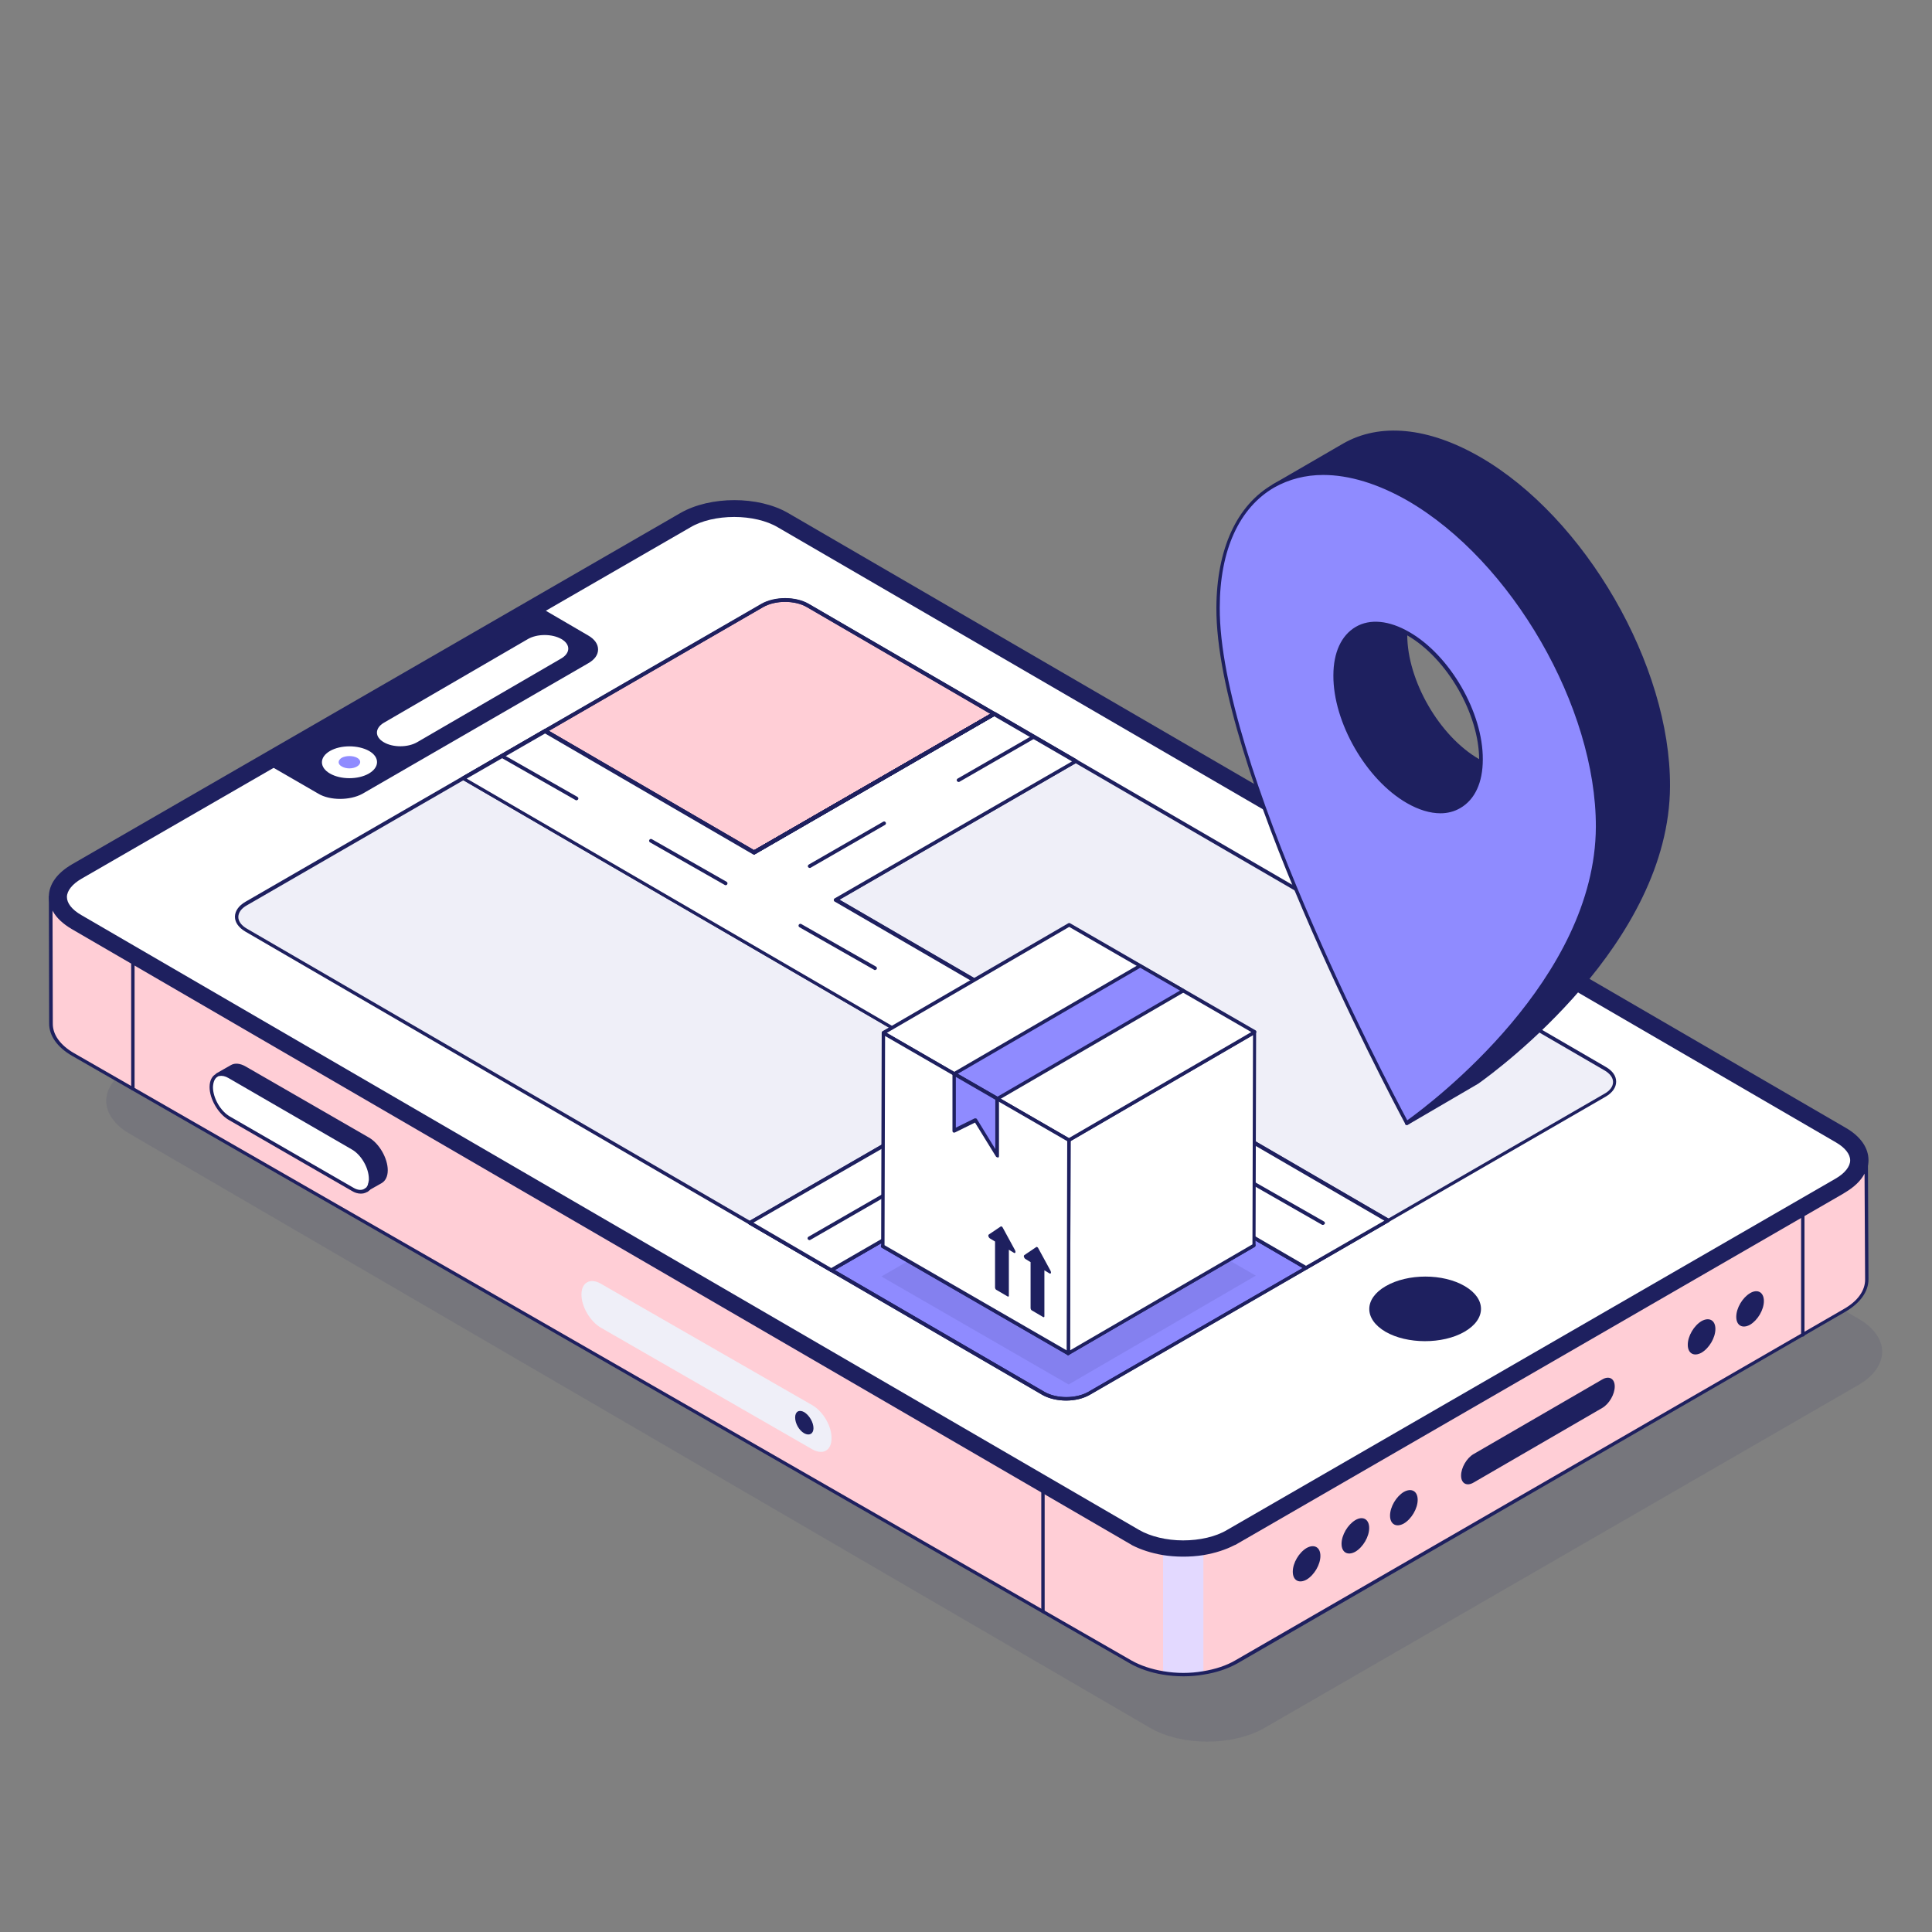 <svg width="141" height="141" viewBox="0 0 141 141" fill="none" xmlns="http://www.w3.org/2000/svg">
<rect x="0" y="0" width="141" height="141" fill="#808080" stroke="none"/>
<g id="werehouse_2 1">
<g id="Group">
<g id="Group_2">
<g id="Group_3">
<g id="Group_4">
<g id="Group_5">
<g id="Group_6" opacity="0.1">
<path id="Vector" d="M9.493 77.914C7.188 79.252 7.168 81.412 9.472 82.75L83.937 126.104C86.242 127.441 89.966 127.441 92.291 126.104L135.624 101.083C137.929 99.746 137.949 97.585 135.645 96.248L61.18 52.894C58.875 51.556 55.151 51.556 52.826 52.894L9.493 77.914Z" fill="#1E205F"/>
</g>
<g id="Group_7">
<g id="Group_8">
<g id="Group_9">
<path id="Vector_2" d="M49.719 37.565C51.859 36.33 55.316 36.33 57.455 37.565L134.657 82.441C136.776 83.676 136.776 85.672 134.637 86.927L90.213 112.544C88.073 113.779 84.616 113.779 82.476 112.544L5.295 67.688C3.176 66.454 3.176 64.458 5.316 63.203L49.719 37.565Z" fill="#1E205F"/>
<path id="Vector_3" d="M86.344 113.594C84.924 113.594 83.505 113.285 82.414 112.647L5.213 67.791C4.143 67.174 3.566 66.33 3.566 65.445C3.566 64.54 4.163 63.717 5.254 63.079L49.657 37.441C51.838 36.186 55.356 36.186 57.517 37.441L134.719 82.318C135.789 82.935 136.365 83.779 136.365 84.664C136.365 85.569 135.768 86.392 134.678 87.03L90.274 112.668C89.204 113.285 87.764 113.594 86.344 113.594ZM49.719 37.565L49.78 37.668L5.377 63.326C4.389 63.902 3.834 64.664 3.834 65.466C3.834 66.269 4.369 67.009 5.357 67.585L82.558 112.462C84.636 113.676 88.052 113.676 90.151 112.462L134.554 86.824C135.542 86.248 136.097 85.487 136.097 84.684C136.097 83.882 135.562 83.141 134.575 82.565L57.373 37.688C55.295 36.474 51.879 36.474 49.78 37.688L49.719 37.565Z" fill="#1E205F"/>
</g>
</g>
<g id="Group_10">
<path id="Vector_4" d="M86.344 112.522C87.579 112.522 88.772 112.234 89.636 111.74L134.04 86.123C134.76 85.712 135.171 85.177 135.171 84.683C135.171 84.189 134.76 83.654 134.06 83.242L56.838 38.366C55.994 37.872 54.801 37.584 53.566 37.584C52.332 37.584 51.138 37.872 50.274 38.366L5.891 64.004C5.171 64.415 4.76 64.95 4.76 65.444C4.76 65.938 5.171 66.473 5.871 66.884L83.073 111.761C83.937 112.234 85.13 112.522 86.344 112.522Z" fill="white"/>
<path id="Vector_5" d="M86.344 112.646C85.089 112.646 83.875 112.358 83.011 111.864L5.81 66.988C5.048 66.556 4.637 65.98 4.637 65.445C4.637 64.889 5.069 64.333 5.83 63.881L50.233 38.243C51.118 37.749 52.332 37.461 53.587 37.461C54.843 37.461 56.056 37.749 56.921 38.243L134.122 83.119C134.884 83.552 135.295 84.128 135.295 84.663C135.295 85.218 134.863 85.774 134.102 86.226L89.698 111.864C88.834 112.358 87.6 112.646 86.344 112.646ZM53.587 37.728C52.373 37.728 51.2 37.996 50.377 38.49L5.954 64.128C5.275 64.519 4.884 65.012 4.884 65.465C4.884 65.918 5.254 66.391 5.933 66.782L83.135 111.658C83.958 112.132 85.13 112.42 86.344 112.42C87.558 112.42 88.731 112.152 89.554 111.658L133.958 86.021C134.637 85.63 135.028 85.136 135.028 84.683C135.028 84.231 134.657 83.757 133.978 83.366L56.777 38.49C55.954 37.996 54.781 37.728 53.587 37.728Z" fill="#1E205F"/>
</g>
<g id="Group_11">
<g id="Group_12">
<path id="Vector_6" d="M19.965 55.877L23.278 57.812C24.142 58.305 25.52 58.305 26.385 57.812L42.866 48.285C43.73 47.791 43.73 46.989 42.866 46.495L39.553 44.56L19.965 55.877Z" fill="#1E205F"/>
<path id="Vector_7" d="M24.821 58.305C24.245 58.305 23.648 58.181 23.216 57.914L19.904 56C19.862 55.98 19.842 55.938 19.842 55.877C19.842 55.835 19.862 55.794 19.904 55.774L39.513 44.457C39.554 44.436 39.595 44.436 39.636 44.457L42.949 46.391C43.401 46.658 43.648 47.008 43.648 47.399C43.648 47.79 43.401 48.14 42.928 48.407L26.447 57.934C25.994 58.181 25.397 58.305 24.821 58.305ZM20.212 55.877L23.319 57.687C24.142 58.16 25.48 58.16 26.303 57.687L42.784 48.16C43.155 47.934 43.36 47.667 43.36 47.379C43.36 47.091 43.155 46.803 42.784 46.597L39.533 44.704L20.212 55.877Z" fill="#1E205F"/>
</g>
</g>
<g id="Group_13">
<g id="Group_14">
<g id="Group_15">
<path id="Vector_8" d="M38.526 46.639C39.205 46.248 40.295 46.248 40.974 46.639C41.653 47.03 41.633 47.668 40.954 48.059L30.439 54.17C29.76 54.561 28.67 54.561 28.011 54.17C27.332 53.779 27.353 53.141 28.011 52.75L38.526 46.639Z" fill="white"/>
</g>
</g>
</g>
<g id="Group_16">
<g id="Group_17">
<path id="Vector_9" d="M24.081 54.808C23.299 55.261 23.299 56.002 24.081 56.454C24.863 56.907 26.138 56.907 26.92 56.454C27.702 56.002 27.723 55.261 26.941 54.808C26.138 54.356 24.863 54.356 24.081 54.808Z" fill="white"/>
</g>
</g>
<g id="Group_18">
<g id="Group_19">
<path id="Vector_10" d="M24.945 55.301C24.637 55.486 24.637 55.774 24.945 55.939C25.254 56.124 25.748 56.124 26.056 55.939C26.365 55.754 26.365 55.466 26.056 55.301C25.748 55.137 25.254 55.137 24.945 55.301Z" fill="#8F8BFF"/>
</g>
</g>
<g id="Group_20">
<path id="Vector_11" d="M3.689 65.467L3.71 74.726C3.71 75.528 4.245 76.331 5.294 76.948L82.496 121.29C83.175 121.681 83.998 121.948 84.862 122.092C85.829 122.257 86.838 122.257 87.805 122.092C88.689 121.948 89.533 121.681 90.233 121.29L134.657 95.652C135.726 95.035 136.282 94.212 136.282 93.409L136.241 84.685C136.241 85.014 136.159 85.343 135.973 85.652C135.726 86.125 135.274 86.557 134.615 86.928L134.471 87.01L134.451 87.031L128.957 90.199L90.212 112.545C90.15 112.586 90.089 112.607 90.027 112.648C89.368 112.998 88.628 113.224 87.825 113.347C87.331 113.43 86.838 113.471 86.344 113.471C85.85 113.471 85.356 113.43 84.883 113.368C84.08 113.245 83.34 113.018 82.681 112.668C82.62 112.627 82.558 112.607 82.496 112.566L5.5 67.812L5.48 67.792L5.294 67.689C4.677 67.339 4.224 66.907 3.978 66.434C3.792 66.125 3.689 65.796 3.689 65.467Z" fill="#FFCED6"/>
</g>
<g id="Group_21">
<path id="Vector_12" d="M84.883 113.367V122.091C85.85 122.256 86.858 122.256 87.825 122.091V113.367C87.331 113.449 86.838 113.491 86.344 113.491C85.85 113.47 85.356 113.449 84.883 113.367Z" fill="#E3D9FF"/>
</g>
<g id="Group_22">
<path id="Vector_13" d="M76.118 117.729C76.056 117.729 75.994 117.667 75.994 117.606V108.84C75.994 108.758 76.056 108.717 76.118 108.717C76.179 108.717 76.241 108.779 76.241 108.84V117.606C76.241 117.667 76.179 117.729 76.118 117.729Z" fill="#1E205F"/>
</g>
<g id="Group_23">
<g id="Group_24">
<g id="Group_25">
<path id="Vector_14" d="M102.455 108.882C101.9 109.212 101.447 109.973 101.447 110.611C101.447 111.249 101.9 111.496 102.455 111.187C103.011 110.858 103.464 110.096 103.464 109.458C103.464 108.821 103.011 108.574 102.455 108.882Z" fill="#1E205F"/>
</g>
</g>
<g id="Group_26">
<g id="Group_27">
<path id="Vector_15" d="M98.916 110.94C98.361 111.269 97.908 112.031 97.908 112.669C97.908 113.306 98.361 113.553 98.916 113.245C99.472 112.916 99.925 112.154 99.925 111.516C99.925 110.878 99.472 110.611 98.916 110.94Z" fill="#1E205F"/>
</g>
</g>
<g id="Group_28">
<g id="Group_29">
<path id="Vector_16" d="M95.357 112.976C94.801 113.305 94.349 114.067 94.349 114.705C94.349 115.342 94.801 115.589 95.357 115.281C95.912 114.951 96.365 114.19 96.365 113.552C96.365 112.914 95.912 112.667 95.357 112.976Z" fill="#1E205F"/>
</g>
</g>
</g>
<g id="Group_30">
<g id="Group_31">
<path id="Vector_17" d="M107.537 106.124C107.043 106.412 106.632 107.112 106.632 107.688C106.632 108.264 107.043 108.491 107.537 108.203L116.94 102.75C117.434 102.462 117.846 101.762 117.846 101.186C117.846 100.61 117.434 100.384 116.94 100.672L107.537 106.124Z" fill="#1E205F"/>
</g>
</g>
<g id="Group_32">
<g id="Group_33">
<g id="Group_34">
<path id="Vector_18" d="M127.723 94.376C127.168 94.705 126.715 95.466 126.715 96.104C126.715 96.742 127.168 96.989 127.723 96.68C128.279 96.351 128.731 95.59 128.731 94.952C128.731 94.314 128.279 94.047 127.723 94.376Z" fill="#1E205F"/>
</g>
</g>
<g id="Group_35">
<g id="Group_36">
<path id="Vector_19" d="M124.184 96.414C123.628 96.743 123.176 97.504 123.176 98.142C123.176 98.78 123.628 99.027 124.184 98.718C124.74 98.389 125.192 97.628 125.192 96.99C125.192 96.352 124.74 96.105 124.184 96.414Z" fill="#1E205F"/>
</g>
</g>
</g>
<g id="Group_37">
<path id="Vector_20" d="M131.571 97.544C131.509 97.544 131.447 97.483 131.447 97.421V88.676C131.447 88.594 131.509 88.553 131.571 88.553C131.632 88.553 131.694 88.615 131.694 88.676V97.421C131.715 97.503 131.653 97.544 131.571 97.544Z" fill="#1E205F"/>
</g>
<g id="Group_38">
<g id="Group_39">
<path id="Vector_21" d="M59.307 102.566C60.068 103.018 60.706 104.088 60.686 104.973C60.686 105.858 60.068 106.208 59.286 105.776L43.834 96.887C43.072 96.434 42.435 95.364 42.435 94.479C42.435 93.595 43.072 93.245 43.834 93.677L59.307 102.566Z" fill="#EFEFF8"/>
</g>
</g>
<g id="Group_40">
<g id="Group_41">
<path id="Vector_22" d="M58.69 103.059C58.319 102.853 58.031 103.018 58.031 103.45C58.031 103.882 58.319 104.396 58.69 104.602C59.06 104.808 59.369 104.643 59.369 104.232C59.369 103.8 59.06 103.285 58.69 103.059Z" fill="#1E205F"/>
</g>
</g>
<g id="Group_42">
<g id="Group_43">
<g id="Group_44">
<g id="Group_45">
<path id="Vector_23" d="M15.87 78.449C15.891 78.449 15.891 78.449 15.911 78.449C15.932 78.429 15.952 78.429 15.973 78.429C16.179 78.367 16.446 78.429 16.734 78.593L25.726 83.779C26.467 84.19 27.043 85.219 27.043 86.063C27.043 86.145 27.043 86.207 27.022 86.268C27.022 86.33 27.002 86.392 26.981 86.454C26.961 86.515 26.961 86.556 26.94 86.598C26.919 86.639 26.899 86.659 26.878 86.7C26.858 86.721 26.837 86.762 26.817 86.783C26.796 86.824 26.755 86.844 26.714 86.886C26.693 86.906 26.673 86.906 26.652 86.927L27.784 86.289C28.01 86.145 28.175 85.857 28.175 85.445C28.175 84.602 27.599 83.573 26.858 83.161L17.866 77.976C17.496 77.77 17.166 77.75 16.919 77.873L15.87 78.449Z" fill="#1E205F"/>
<path id="Vector_24" d="M26.673 87.029C26.632 87.029 26.591 87.009 26.549 86.968C26.508 86.906 26.549 86.824 26.611 86.782C26.611 86.782 26.652 86.762 26.652 86.741C26.673 86.721 26.714 86.7 26.735 86.68C26.755 86.659 26.776 86.638 26.776 86.618C26.796 86.577 26.817 86.556 26.838 86.515C26.838 86.495 26.858 86.453 26.858 86.412C26.879 86.35 26.899 86.309 26.899 86.248C26.92 86.186 26.92 86.124 26.92 86.062C26.92 85.26 26.364 84.293 25.665 83.902L16.673 78.696C16.426 78.552 16.2 78.511 16.015 78.552C16.015 78.552 15.994 78.552 15.973 78.552C15.953 78.573 15.932 78.573 15.912 78.573C15.85 78.614 15.788 78.573 15.747 78.511C15.706 78.449 15.747 78.367 15.809 78.326L16.858 77.729C17.146 77.564 17.537 77.606 17.928 77.832L26.92 83.017C27.681 83.449 28.299 84.54 28.299 85.404C28.299 85.857 28.134 86.186 27.846 86.35L26.755 86.968C26.755 86.968 26.735 86.988 26.714 86.988C26.714 87.029 26.694 87.029 26.673 87.029ZM16.405 78.305C16.529 78.346 16.673 78.388 16.796 78.47L25.788 83.655C26.57 84.108 27.167 85.157 27.167 86.042C27.167 86.124 27.167 86.206 27.146 86.268C27.146 86.35 27.126 86.412 27.105 86.474L27.722 86.124C27.928 86.001 28.031 85.733 28.031 85.404C28.031 84.602 27.475 83.634 26.776 83.243L17.784 78.038C17.475 77.853 17.187 77.832 16.982 77.935L16.405 78.305Z" fill="#1E205F"/>
</g>
</g>
<g id="Group_46">
<g id="Group_47">
<path id="Vector_25" d="M15.418 79.334C15.418 80.157 16.015 81.186 16.735 81.618L25.727 86.803C26.097 87.009 26.426 87.03 26.673 86.886C26.694 86.865 26.714 86.865 26.735 86.845C26.776 86.824 26.817 86.783 26.838 86.742C26.858 86.721 26.879 86.68 26.899 86.659C26.92 86.639 26.941 86.598 26.961 86.557C26.982 86.516 27.002 86.454 27.002 86.413C27.023 86.351 27.044 86.31 27.044 86.227C27.064 86.166 27.064 86.104 27.064 86.022C27.064 85.178 26.467 84.149 25.747 83.738L16.755 78.552C16.467 78.388 16.2 78.347 15.994 78.388C15.973 78.388 15.932 78.388 15.932 78.409C15.912 78.409 15.891 78.409 15.871 78.429C15.871 78.429 15.85 78.429 15.85 78.45C15.583 78.594 15.418 78.902 15.418 79.334Z" fill="white"/>
<path id="Vector_26" d="M26.324 87.112C26.118 87.112 25.892 87.05 25.665 86.906L16.674 81.721C15.912 81.268 15.295 80.198 15.295 79.334C15.295 78.861 15.48 78.511 15.789 78.367H15.809C15.83 78.347 15.851 78.347 15.892 78.347C15.933 78.326 15.974 78.326 16.015 78.326C16.241 78.264 16.529 78.326 16.838 78.511L25.83 83.696C26.612 84.149 27.209 85.198 27.209 86.083C27.209 86.165 27.209 86.248 27.188 86.309C27.188 86.392 27.167 86.454 27.147 86.515C27.147 86.556 27.126 86.618 27.106 86.659C27.064 86.721 27.064 86.742 27.044 86.762C27.023 86.803 27.003 86.844 26.962 86.865C26.941 86.906 26.879 86.947 26.838 86.968C26.838 86.988 26.797 86.988 26.756 87.009C26.612 87.091 26.468 87.112 26.324 87.112ZM15.542 79.334C15.542 80.137 16.097 81.104 16.797 81.495L25.789 86.68C26.097 86.865 26.386 86.886 26.591 86.762C26.591 86.762 26.632 86.721 26.653 86.721C26.674 86.7 26.715 86.68 26.735 86.659C26.756 86.639 26.776 86.618 26.776 86.597C26.797 86.556 26.818 86.536 26.838 86.495C26.838 86.474 26.859 86.433 26.859 86.392C26.879 86.33 26.9 86.289 26.9 86.227C26.92 86.165 26.92 86.104 26.92 86.042C26.92 85.24 26.365 84.272 25.665 83.881L16.674 78.676C16.427 78.532 16.2 78.49 16.015 78.532C16.015 78.532 15.995 78.532 15.974 78.532C15.953 78.552 15.933 78.552 15.912 78.552L15.892 78.573C15.665 78.696 15.562 78.964 15.542 79.334Z" fill="#1E205F"/>
</g>
</g>
</g>
</g>
<g id="Group_48">
<path id="Vector_27" d="M9.698 79.582C9.636 79.582 9.574 79.52 9.574 79.459V70.241C9.574 70.158 9.636 70.117 9.698 70.117C9.759 70.117 9.821 70.179 9.821 70.241V79.459C9.821 79.541 9.78 79.582 9.698 79.582Z" fill="#1E205F"/>
</g>
<g id="Group_49">
<path id="Vector_28" d="M86.385 122.339C85.871 122.339 85.356 122.298 84.863 122.215C83.978 122.071 83.134 121.783 82.455 121.392L5.254 77.051C4.184 76.433 3.587 75.59 3.587 74.705L3.566 65.466C3.566 65.466 3.566 65.466 3.566 65.446C3.566 65.384 3.628 65.322 3.69 65.322C3.752 65.322 3.813 65.384 3.813 65.446V65.466C3.813 65.775 3.896 66.063 4.06 66.351C4.307 66.804 4.739 67.215 5.336 67.544L5.562 67.668L82.538 112.4C82.579 112.421 82.62 112.442 82.661 112.462L82.723 112.503C83.32 112.833 84.06 113.059 84.883 113.203C85.768 113.347 86.797 113.347 87.784 113.203C88.587 113.079 89.328 112.833 89.945 112.503C90.007 112.483 90.069 112.442 90.13 112.421L134.533 86.783C135.13 86.433 135.583 86.001 135.83 85.549C135.994 85.26 136.077 84.952 136.077 84.643C136.077 84.582 136.138 84.52 136.2 84.52C136.262 84.52 136.324 84.582 136.324 84.643L136.365 93.368C136.365 94.252 135.768 95.096 134.678 95.734L90.315 121.392C89.616 121.783 88.772 122.071 87.846 122.215C87.373 122.298 86.879 122.339 86.385 122.339ZM3.834 66.454L3.854 74.726C3.854 75.507 4.389 76.269 5.377 76.845L82.579 121.186C83.237 121.557 84.04 121.824 84.904 121.968C85.871 122.133 86.859 122.133 87.805 121.968C88.69 121.824 89.513 121.557 90.171 121.166L134.575 95.528C135.583 94.952 136.118 94.191 136.118 93.388L136.077 85.651C136.077 85.672 136.056 85.672 136.056 85.693C135.789 86.186 135.315 86.639 134.657 87.03L134.492 87.133L90.295 112.668C90.233 112.709 90.171 112.75 90.089 112.771C89.451 113.1 88.69 113.347 87.846 113.491C86.817 113.656 85.768 113.635 84.863 113.491C84.019 113.347 83.258 113.1 82.62 112.771L82.558 112.73C82.517 112.709 82.476 112.689 82.414 112.647L5.213 67.791C4.595 67.421 4.122 66.989 3.854 66.495C3.854 66.475 3.834 66.454 3.834 66.454Z" fill="#1E205F"/>
</g>
</g>
</g>
<g id="Group_50">
<g id="Group_51">
<path id="Vector_29" d="M39.801 53.346L55.048 62.214L72.558 52.111L58.957 44.21C58.052 43.675 56.55 43.675 55.624 44.21L39.801 53.346Z" fill="#FFCED6"/>
<path id="Vector_30" d="M55.048 62.338C55.028 62.338 55.007 62.338 54.986 62.317L39.739 53.449C39.698 53.428 39.678 53.387 39.678 53.325C39.678 53.284 39.698 53.243 39.739 53.222L55.583 44.087C56.55 43.531 58.093 43.531 59.04 44.087L72.641 51.988C72.682 52.008 72.702 52.05 72.702 52.111C72.702 52.152 72.682 52.194 72.641 52.214L55.13 62.317C55.089 62.338 55.069 62.338 55.048 62.338ZM40.048 53.346L55.048 62.07L72.291 52.111L58.896 44.313C58.011 43.798 56.591 43.798 55.686 44.313L40.048 53.346Z" fill="#1E205F"/>
</g>
<g id="Group_52">
<path id="Vector_31" d="M60.994 65.65L78.216 75.67L84.163 79.127L101.303 89.086L117.146 79.93C118.072 79.395 118.072 78.53 117.167 77.995L78.504 55.547L60.994 65.65Z" fill="#EFEFF8"/>
</g>
<g id="Group_53">
<path id="Vector_32" d="M60.665 92.688L76.138 101.68C77.044 102.215 78.546 102.215 79.472 101.68L95.315 92.523L78.175 82.564L60.665 92.688Z" fill="#8F8BFF"/>
<path id="Vector_33" d="M77.805 102.214C77.188 102.214 76.55 102.07 76.077 101.802L60.604 92.811C60.563 92.79 60.542 92.749 60.542 92.687C60.542 92.646 60.563 92.605 60.604 92.584L78.114 82.461C78.155 82.44 78.196 82.44 78.237 82.461L95.377 92.42C95.418 92.44 95.439 92.481 95.439 92.543C95.439 92.584 95.418 92.625 95.377 92.646L79.534 101.802C79.061 102.07 78.443 102.214 77.805 102.214ZM60.933 92.687L76.221 101.576C77.106 102.09 78.525 102.09 79.431 101.576L95.069 92.543L78.196 82.728L60.933 92.687Z" fill="#1E205F"/>
</g>
<g id="Group_54">
<path id="Vector_34" d="M17.949 67.872L54.718 89.23L72.229 79.106L33.813 56.781L17.97 65.938C17.044 66.473 17.044 67.337 17.949 67.872Z" fill="#EFEFF8"/>
</g>
<g id="Group_55">
<path id="Vector_35" d="M72.228 79.128L54.718 89.231L60.664 92.688L78.175 82.585L95.315 92.543L101.302 89.087L84.162 79.128H84.142L78.216 75.671L60.994 65.65L78.504 55.547L72.557 52.111L55.047 62.214L39.8 53.346H39.78L33.812 56.782L72.228 79.128Z" fill="#8F8BFF"/>
<path id="Vector_36" d="M60.665 92.832C60.644 92.832 60.603 92.832 60.603 92.811L54.657 89.354C54.615 89.334 54.595 89.293 54.595 89.231C54.595 89.19 54.615 89.149 54.657 89.128L71.982 79.128L33.751 56.906C33.71 56.885 33.69 56.844 33.69 56.782C33.69 56.741 33.71 56.7 33.751 56.679L39.718 53.223C39.759 53.202 39.821 53.202 39.862 53.223L55.047 62.05L72.496 51.988C72.537 51.968 72.578 51.968 72.62 51.988L78.566 55.445C78.607 55.465 78.628 55.507 78.628 55.568C78.628 55.609 78.607 55.651 78.566 55.671L61.261 65.671L84.204 79.004H84.224L101.364 88.963C101.406 88.984 101.426 89.025 101.426 89.087C101.426 89.128 101.406 89.169 101.364 89.19L95.377 92.647C95.335 92.667 95.294 92.667 95.253 92.647L78.175 82.729L60.727 92.811C60.706 92.811 60.685 92.832 60.665 92.832ZM54.986 89.231L60.665 92.544L78.113 82.461C78.154 82.441 78.196 82.441 78.237 82.461L95.315 92.379L101.035 89.087L84.101 79.251H84.08L60.912 65.795C60.87 65.774 60.85 65.733 60.85 65.671C60.85 65.63 60.87 65.589 60.912 65.568L78.216 55.568L72.537 52.276L55.089 62.338C55.047 62.358 55.006 62.358 54.965 62.338L39.78 53.511L34.06 56.803L72.29 79.025C72.331 79.046 72.352 79.087 72.352 79.149C72.352 79.19 72.331 79.231 72.29 79.251L54.986 89.231Z" fill="#1E205F"/>
</g>
</g>
<g id="Group_56">
<g id="Group_57">
<path id="Vector_37" d="M77.805 102.215C77.188 102.215 76.55 102.071 76.076 101.804L17.887 67.977C17.414 67.689 17.146 67.318 17.146 66.907C17.146 66.495 17.414 66.104 17.908 65.816L55.562 44.067C56.529 43.511 58.072 43.511 59.019 44.067L117.208 77.874C117.702 78.162 117.949 78.532 117.949 78.944C117.949 79.355 117.681 79.746 117.188 80.034L79.533 101.783C79.06 102.071 78.443 102.215 77.805 102.215ZM57.291 43.923C56.714 43.923 56.138 44.047 55.686 44.314L18.031 66.063C17.62 66.289 17.393 66.598 17.393 66.927C17.393 67.236 17.62 67.544 18.011 67.771L76.221 101.577C77.105 102.092 78.546 102.092 79.43 101.577L117.085 79.828C117.496 79.602 117.723 79.293 117.723 78.964C117.723 78.656 117.496 78.347 117.105 78.121L58.895 44.314C58.463 44.047 57.867 43.923 57.291 43.923Z" fill="#1E205F"/>
</g>
</g>
<g id="Group_58">
<g id="Group_59">
<path id="Vector_38" d="M106.879 97.194C105.274 98.12 102.681 98.099 101.117 97.194C99.533 96.268 99.533 94.786 101.138 93.861C102.743 92.934 105.315 92.934 106.899 93.861C108.484 94.786 108.484 96.268 106.879 97.194Z" fill="#1E205F"/>
</g>
</g>
<g id="Group_60">
<g id="Group_61">
<path id="Vector_39" d="M72.228 79.129L54.718 89.232L60.664 92.689L78.175 82.586L95.315 92.544L101.302 89.088L84.162 79.129H84.142L78.216 75.672L60.994 65.651L78.504 55.549H78.524L72.578 52.092L72.557 52.112L55.047 62.215L39.8 53.347H39.78L33.812 56.783L72.228 79.129Z" fill="white"/>
<path id="Vector_40" d="M60.665 92.832C60.644 92.832 60.603 92.832 60.603 92.811L54.657 89.354C54.615 89.334 54.595 89.293 54.595 89.231C54.595 89.19 54.615 89.149 54.657 89.128L71.982 79.128L33.751 56.906C33.71 56.885 33.69 56.844 33.69 56.782C33.69 56.741 33.71 56.7 33.751 56.679L39.718 53.223C39.759 53.202 39.821 53.202 39.862 53.223L55.047 62.05L72.496 51.988C72.537 51.968 72.599 51.947 72.64 51.968L78.587 55.424C78.628 55.445 78.648 55.486 78.648 55.548C78.648 55.589 78.628 55.63 78.587 55.651L61.261 65.651L84.204 78.984H84.224L101.364 88.943C101.406 88.963 101.426 89.004 101.426 89.066C101.426 89.107 101.406 89.149 101.364 89.169L95.377 92.626C95.335 92.647 95.294 92.647 95.253 92.626L78.175 82.708L60.727 92.791C60.706 92.811 60.685 92.832 60.665 92.832ZM54.986 89.231L60.665 92.544L78.113 82.461C78.154 82.441 78.196 82.441 78.237 82.461L95.315 92.379L101.035 89.087L84.101 79.251H84.08L60.912 65.795C60.87 65.774 60.85 65.733 60.85 65.671C60.85 65.63 60.87 65.589 60.912 65.568L78.237 55.568L72.558 52.276L55.089 62.358C55.047 62.379 55.006 62.379 54.965 62.358L39.78 53.531L34.06 56.824L72.29 79.046C72.331 79.066 72.352 79.107 72.352 79.169C72.352 79.21 72.331 79.251 72.29 79.272L54.986 89.231Z" fill="#1E205F"/>
</g>
<g id="Group_62">
<path id="Vector_41" d="M55.047 62.338C55.006 62.338 54.965 62.317 54.924 62.276C54.883 62.215 54.903 62.132 54.965 62.091L72.475 51.988C72.537 51.947 72.619 51.968 72.66 52.029C72.701 52.091 72.681 52.173 72.619 52.215L55.109 62.317C55.088 62.338 55.068 62.338 55.047 62.338Z" fill="#1E205F"/>
</g>
<g id="Group_63">
<path id="Vector_42" d="M55.047 62.338C55.006 62.338 54.965 62.317 54.924 62.276C54.883 62.215 54.903 62.132 54.965 62.091L72.475 51.988C72.537 51.947 72.619 51.968 72.66 52.029C72.701 52.091 72.681 52.173 72.619 52.215L55.109 62.317C55.088 62.338 55.068 62.338 55.047 62.338Z" fill="#1E205F"/>
</g>
<g id="Group_64">
<path id="Vector_43" d="M55.047 62.338C55.006 62.338 54.965 62.317 54.924 62.276C54.883 62.215 54.903 62.132 54.965 62.091L72.475 51.988C72.537 51.947 72.619 51.968 72.66 52.029C72.701 52.091 72.681 52.173 72.619 52.215L55.109 62.317C55.088 62.338 55.068 62.338 55.047 62.338Z" fill="#1E205F"/>
</g>
<g id="Group_65">
<path id="Vector_44" d="M55.047 62.338C55.006 62.338 54.965 62.317 54.924 62.276C54.883 62.215 54.903 62.132 54.965 62.091L72.475 51.988C72.537 51.947 72.619 51.968 72.66 52.029C72.701 52.091 72.681 52.173 72.619 52.215L55.109 62.317C55.088 62.338 55.068 62.338 55.047 62.338Z" fill="#1E205F"/>
</g>
<g id="Group_66">
<path id="Vector_45" d="M55.047 62.338C55.006 62.338 54.965 62.317 54.924 62.276C54.883 62.215 54.903 62.132 54.965 62.091L72.475 51.988C72.537 51.947 72.619 51.968 72.66 52.029C72.701 52.091 72.681 52.173 72.619 52.215L55.109 62.317C55.088 62.338 55.068 62.338 55.047 62.338Z" fill="#1E205F"/>
</g>
<g id="Group_67">
<path id="Vector_46" d="M55.047 62.338C55.006 62.338 54.965 62.317 54.924 62.276C54.883 62.215 54.903 62.132 54.965 62.091L72.475 51.988C72.537 51.947 72.619 51.968 72.66 52.029C72.701 52.091 72.681 52.173 72.619 52.215L55.109 62.317C55.088 62.338 55.068 62.338 55.047 62.338Z" fill="#1E205F"/>
</g>
<g id="Group_68">
<path id="Vector_47" d="M55.047 62.338C55.006 62.338 54.965 62.317 54.924 62.276C54.883 62.215 54.903 62.132 54.965 62.091L72.475 51.988C72.537 51.947 72.619 51.968 72.66 52.029C72.701 52.091 72.681 52.173 72.619 52.215L55.109 62.317C55.088 62.338 55.068 62.338 55.047 62.338Z" fill="#1E205F"/>
</g>
<g id="Group_69">
<path id="Vector_48" d="M55.047 62.338C55.006 62.338 54.965 62.317 54.924 62.276C54.883 62.215 54.903 62.132 54.965 62.091L72.475 51.988C72.537 51.947 72.619 51.968 72.66 52.029C72.701 52.091 72.681 52.173 72.619 52.215L55.109 62.317C55.088 62.338 55.068 62.338 55.047 62.338Z" fill="#1E205F"/>
</g>
<g id="Group_70">
<path id="Vector_49" d="M55.047 62.338C55.006 62.338 54.965 62.317 54.924 62.276C54.883 62.215 54.903 62.132 54.965 62.091L72.475 51.988C72.537 51.947 72.619 51.968 72.66 52.029C72.701 52.091 72.681 52.173 72.619 52.215L55.109 62.317C55.088 62.338 55.068 62.338 55.047 62.338Z" fill="#1E205F"/>
</g>
</g>
<g id="Group_71">
<path id="Vector_50" d="M59.081 90.508C59.04 90.508 58.999 90.487 58.958 90.446C58.917 90.384 58.937 90.302 58.999 90.261L64.431 87.133C64.493 87.092 64.575 87.112 64.616 87.174C64.657 87.236 64.637 87.318 64.575 87.359L59.143 90.487C59.123 90.487 59.102 90.508 59.081 90.508ZM69.925 84.232C69.884 84.232 69.843 84.211 69.802 84.17C69.76 84.108 69.781 84.026 69.843 83.985L75.275 80.857C75.337 80.816 75.419 80.837 75.46 80.898C75.501 80.96 75.481 81.043 75.419 81.084L69.987 84.211C69.966 84.232 69.946 84.232 69.925 84.232Z" fill="#1E205F"/>
</g>
<g id="Group_72">
<path id="Vector_51" d="M96.529 89.396C96.509 89.396 96.488 89.396 96.468 89.376L91.035 86.269C90.974 86.228 90.953 86.145 90.994 86.083C91.035 86.022 91.118 86.001 91.18 86.042L96.632 89.149C96.694 89.19 96.715 89.273 96.673 89.334C96.632 89.376 96.591 89.396 96.529 89.396ZM85.644 83.203C85.624 83.203 85.603 83.203 85.583 83.182L80.13 80.075C80.068 80.034 80.048 79.952 80.089 79.89C80.13 79.828 80.212 79.808 80.274 79.849L85.727 82.956C85.789 82.997 85.809 83.079 85.768 83.141C85.727 83.182 85.686 83.203 85.644 83.203ZM74.739 76.989C74.719 76.989 74.698 76.989 74.677 76.968L69.225 73.861C69.163 73.82 69.142 73.738 69.184 73.676C69.225 73.614 69.307 73.594 69.369 73.635L74.822 76.742C74.883 76.783 74.904 76.865 74.863 76.927C74.842 76.968 74.801 76.989 74.739 76.989ZM63.854 70.795C63.834 70.795 63.813 70.795 63.793 70.775L58.34 67.668C58.278 67.627 58.258 67.544 58.299 67.483C58.34 67.421 58.422 67.4 58.484 67.441L63.937 70.548C63.998 70.59 64.019 70.672 63.978 70.734C63.937 70.775 63.895 70.795 63.854 70.795ZM52.949 64.602C52.928 64.602 52.908 64.602 52.887 64.581L47.435 61.474C47.373 61.433 47.352 61.351 47.394 61.289C47.435 61.227 47.517 61.207 47.579 61.248L53.031 64.355C53.093 64.396 53.114 64.478 53.072 64.54C53.052 64.581 53.011 64.602 52.949 64.602ZM42.064 58.408C42.044 58.408 42.023 58.408 42.002 58.388L36.55 55.281C36.488 55.24 36.468 55.157 36.509 55.096C36.55 55.034 36.632 55.014 36.694 55.055L42.147 58.162C42.208 58.203 42.229 58.285 42.188 58.347C42.147 58.388 42.105 58.408 42.064 58.408Z" fill="#1E205F"/>
</g>
</g>
<g id="Group_73">
<path id="Vector_52" d="M59.102 63.347C59.061 63.347 59.02 63.327 58.978 63.286C58.937 63.224 58.958 63.142 59.02 63.1L64.452 59.973C64.513 59.932 64.596 59.952 64.637 60.014C64.678 60.076 64.657 60.158 64.596 60.199L59.164 63.327C59.164 63.327 59.143 63.347 59.102 63.347ZM69.966 57.072C69.925 57.072 69.884 57.051 69.843 57.01C69.802 56.948 69.822 56.866 69.884 56.825L75.316 53.697C75.378 53.656 75.46 53.677 75.501 53.738C75.542 53.8 75.522 53.882 75.46 53.923L70.028 57.051C70.007 57.072 69.987 57.072 69.966 57.072Z" fill="#1E205F"/>
</g>
</g>
<g id="Group_74">
<g id="Group_75">
<g id="Group_76">
<g id="Group_77">
<path id="Vector_53" d="M97.415 49.294C97.415 52.689 99.781 56.804 102.724 58.491C104.205 59.335 105.543 59.417 106.51 58.862L111.654 55.878C110.687 56.454 109.349 56.372 107.868 55.508C104.925 53.821 102.538 49.685 102.559 46.31C102.559 44.623 103.156 43.45 104.123 42.895L98.979 45.878C98.012 46.434 97.436 47.606 97.415 49.294Z" fill="#1E205F"/>
<path id="Vector_54" d="M105.131 59.355C104.369 59.355 103.546 59.108 102.662 58.614C99.678 56.886 97.271 52.709 97.291 49.293C97.291 47.626 97.867 46.371 98.917 45.775L104.04 42.791C104.102 42.75 104.184 42.77 104.225 42.832C104.266 42.894 104.246 42.976 104.184 43.017C103.238 43.573 102.703 44.746 102.703 46.33C102.703 49.663 105.048 53.737 107.95 55.404C109.328 56.207 110.624 56.351 111.592 55.795L111.612 55.775C111.674 55.733 111.756 55.754 111.797 55.816C111.838 55.877 111.818 55.96 111.756 56.001C111.756 56.001 111.736 56.001 111.736 56.021L106.612 59.005C106.159 59.231 105.666 59.355 105.131 59.355ZM97.538 49.293C97.538 52.626 99.884 56.7 102.785 58.388C104.184 59.19 105.48 59.314 106.448 58.758L110.563 56.371C109.719 56.453 108.773 56.207 107.785 55.63C104.801 53.923 102.394 49.746 102.415 46.33C102.415 45.219 102.682 44.293 103.155 43.614L99.04 46.021C98.094 46.536 97.559 47.709 97.538 49.293Z" fill="#1E205F"/>
</g>
</g>
<g id="Group_78">
<g id="Group_79">
<path id="Vector_55" d="M116.613 60.363C116.572 72.112 103.362 81.474 102.662 81.968L107.806 78.985C108.506 78.491 121.716 69.129 121.757 57.38C121.777 48.594 115.584 37.873 107.95 33.47C104.102 31.248 100.605 31.042 98.094 32.503L92.95 35.487C95.46 34.026 98.958 34.231 102.806 36.454C110.44 40.857 116.633 51.577 116.613 60.363Z" fill="#1E205F"/>
<path id="Vector_56" d="M102.661 82.112C102.62 82.112 102.579 82.091 102.559 82.05C102.517 81.988 102.538 81.906 102.6 81.865C104.02 80.856 116.447 71.7 116.489 60.363C116.509 51.638 110.357 40.959 102.744 36.556C99.061 34.437 95.604 34.087 93.011 35.589C92.95 35.63 92.867 35.61 92.826 35.548C92.785 35.486 92.805 35.404 92.867 35.363L98.011 32.379C100.686 30.836 104.225 31.165 108.011 33.346C115.686 37.77 121.921 48.552 121.88 57.379C121.838 68.861 109.308 78.079 107.888 79.087L102.744 82.091C102.703 82.091 102.682 82.112 102.661 82.112ZM116.736 60.363C116.715 69.828 108.196 77.749 104.41 80.815L107.744 78.881C109.143 77.873 121.592 68.737 121.612 57.379C121.633 48.655 115.46 37.976 107.867 33.573C104.164 31.453 100.707 31.104 98.135 32.605L94.616 34.643C97.003 34.025 99.863 34.601 102.867 36.33C110.542 40.754 116.777 51.536 116.736 60.363Z" fill="#1E205F"/>
</g>
</g>
<g id="Group_80">
<g id="Group_81">
<path id="Vector_57" d="M116.613 60.364C116.571 72.113 103.362 81.475 102.683 81.969C101.983 80.672 88.876 56.105 88.897 44.356C88.917 35.57 95.152 32.031 102.806 36.434C110.44 40.858 116.633 51.578 116.613 60.364ZM102.724 58.491C105.666 60.179 108.053 58.821 108.073 55.446C108.073 52.072 105.707 47.936 102.765 46.249C99.822 44.541 97.415 45.919 97.415 49.294C97.415 52.668 99.781 56.784 102.724 58.491Z" fill="#8F8BFF"/>
<path id="Vector_58" d="M102.661 82.091H102.641C102.6 82.091 102.579 82.05 102.559 82.029C101.139 79.375 88.731 55.816 88.773 44.355C88.793 40.075 90.254 36.865 92.908 35.342C95.583 33.799 99.122 34.149 102.888 36.33C110.563 40.754 116.797 51.536 116.756 60.363C116.715 71.844 104.184 81.062 102.764 82.071C102.723 82.091 102.703 82.091 102.661 82.091ZM96.571 34.663C95.275 34.663 94.081 34.972 93.011 35.569C90.439 37.05 89.019 40.157 89.019 44.355C88.978 55.569 100.995 78.573 102.703 81.762C104.596 80.404 116.427 71.433 116.468 60.342C116.489 51.618 110.336 40.939 102.723 36.536C100.563 35.301 98.464 34.663 96.571 34.663ZM105.131 59.355C104.369 59.355 103.546 59.108 102.682 58.614C99.698 56.906 97.291 52.709 97.312 49.293C97.312 47.626 97.888 46.371 98.937 45.754C99.987 45.136 101.386 45.281 102.847 46.124C105.83 47.832 108.238 52.009 108.217 55.425C108.217 57.112 107.641 58.346 106.591 58.964C106.139 59.231 105.645 59.355 105.131 59.355ZM102.805 58.388C104.184 59.19 105.48 59.313 106.447 58.758C107.415 58.202 107.95 57.029 107.95 55.445C107.95 52.112 105.604 48.038 102.703 46.371C101.324 45.569 100.007 45.445 99.04 46.001C98.073 46.556 97.538 47.729 97.538 49.313C97.538 52.626 99.904 56.7 102.805 58.388Z" fill="#1E205F"/>
</g>
</g>
</g>
</g>
<g id="Group_82">
<g id="Group_83" opacity="0.1">
<path id="Vector_59" d="M77.99 101.042L91.652 93.099L78.01 85.219L64.327 93.161L77.99 101.042Z" fill="#1E205F"/>
</g>
<g id="Group_84">
<g id="Group_85">
<path id="Vector_60" d="M77.948 98.758L91.528 90.877L77.989 83.059L64.409 90.939L77.948 98.758Z" fill="white"/>
<path id="Vector_61" d="M77.949 98.901C77.928 98.901 77.907 98.901 77.887 98.881L64.348 91.062C64.307 91.041 64.286 91 64.286 90.959C64.286 90.918 64.307 90.877 64.348 90.835L77.907 82.955C77.949 82.934 77.99 82.934 78.031 82.955L91.57 90.774C91.611 90.794 91.632 90.835 91.632 90.877C91.632 90.918 91.611 90.959 91.57 91L78.01 98.881C78.01 98.881 77.99 98.901 77.949 98.901ZM64.677 90.938L77.969 98.613L91.282 90.877L77.99 83.202L64.677 90.938Z" fill="#1E205F"/>
</g>
<g id="Group_86">
<path id="Vector_62" d="M77.948 98.758L91.528 90.878L91.57 75.322L78.01 83.203L77.948 98.758Z" fill="white"/>
<path id="Vector_63" d="M77.949 98.902C77.928 98.902 77.907 98.902 77.887 98.881C77.846 98.861 77.825 98.819 77.825 98.758L77.866 83.202C77.866 83.161 77.887 83.12 77.928 83.099L91.488 75.219C91.529 75.198 91.57 75.198 91.611 75.219C91.652 75.239 91.673 75.28 91.673 75.342L91.632 90.898C91.632 90.939 91.611 90.98 91.57 91.001L78.01 98.881C78.01 98.881 77.99 98.902 77.949 98.902ZM78.134 83.284L78.093 98.552L91.405 90.815L91.447 75.548L78.134 83.284Z" fill="#1E205F"/>
</g>
<g id="Group_87">
<path id="Vector_64" d="M78.01 83.201L91.57 75.321L78.03 67.502L64.45 75.383L78.01 83.201Z" fill="white"/>
<path id="Vector_65" d="M78.01 83.325C77.99 83.325 77.969 83.325 77.948 83.305L64.409 75.486C64.368 75.465 64.348 75.424 64.348 75.383C64.348 75.342 64.368 75.3 64.409 75.259L77.969 67.379C78.01 67.358 78.051 67.358 78.093 67.379L91.632 75.198C91.673 75.218 91.693 75.259 91.693 75.3C91.693 75.342 91.673 75.383 91.632 75.424L78.072 83.305C78.051 83.325 78.031 83.325 78.01 83.325ZM64.718 75.383L78.01 83.058L91.323 75.321L78.031 67.646L64.718 75.383Z" fill="#1E205F"/>
</g>
<g id="Group_88">
<path id="Vector_66" d="M69.635 78.367L72.783 80.198L86.363 72.318L83.194 70.486L69.635 78.367Z" fill="#8F8BFF"/>
<path id="Vector_67" d="M72.783 80.321C72.763 80.321 72.742 80.321 72.722 80.3L69.573 78.49C69.532 78.469 69.512 78.428 69.512 78.387C69.512 78.346 69.532 78.304 69.573 78.263L83.133 70.383C83.174 70.362 83.215 70.362 83.257 70.383L86.405 72.193C86.446 72.214 86.466 72.255 86.466 72.296C86.466 72.337 86.446 72.379 86.405 72.42L72.845 80.3C72.825 80.321 72.804 80.321 72.783 80.321ZM69.903 78.366L72.804 80.033L86.117 72.296L83.215 70.629L69.903 78.366Z" fill="#1E205F"/>
</g>
<g id="Group_89">
<path id="Vector_68" d="M64.409 90.938L77.969 98.757L78.01 83.202L72.784 80.198L69.635 78.366L64.45 75.383L64.409 90.938Z" fill="white"/>
<path id="Vector_69" d="M77.969 98.9C77.949 98.9 77.928 98.9 77.907 98.88L64.368 91.061C64.327 91.04 64.307 90.999 64.307 90.938L64.348 75.382C64.348 75.341 64.368 75.3 64.409 75.279C64.451 75.258 64.492 75.258 64.533 75.279L78.072 83.098C78.113 83.119 78.134 83.16 78.134 83.222L78.093 98.777C78.093 98.818 78.072 98.859 78.031 98.88C78.01 98.9 77.99 98.9 77.969 98.9ZM64.554 90.876L77.846 98.551L77.887 83.283L64.595 75.608L64.554 90.876Z" fill="#1E205F"/>
</g>
<g id="Group_90">
<path id="Vector_70" d="M73.114 89.519C73.155 89.539 73.175 89.58 73.196 89.621L74.081 91.247C74.142 91.371 74.101 91.494 73.998 91.432L73.628 91.206V94.56C73.628 94.621 73.587 94.642 73.546 94.621L72.702 94.128C72.661 94.107 72.62 94.025 72.62 93.963V90.609L72.249 90.383C72.147 90.321 72.085 90.156 72.167 90.095L73.052 89.498C73.031 89.498 73.072 89.498 73.114 89.519Z" fill="#1E205F"/>
</g>
<g id="Group_91">
<path id="Vector_71" d="M75.706 91.021C75.748 91.041 75.768 91.082 75.789 91.124L76.673 92.749C76.735 92.872 76.694 92.996 76.591 92.934L76.221 92.708V96.062C76.221 96.124 76.18 96.144 76.138 96.124L75.295 95.63C75.254 95.609 75.213 95.527 75.213 95.465V92.111L74.842 91.885C74.739 91.823 74.677 91.658 74.76 91.597L75.645 91C75.645 91 75.686 91 75.706 91.021Z" fill="#1E205F"/>
</g>
<g id="Group_92">
<g id="Group_93">
<path id="Vector_72" d="M72.783 80.178V84.334L71.199 81.762L69.635 82.524V78.367L72.783 80.178Z" fill="#8F8BFF"/>
<path id="Vector_73" d="M72.783 84.458C72.742 84.458 72.701 84.437 72.68 84.396L71.158 81.927L69.697 82.647C69.656 82.668 69.615 82.668 69.573 82.647C69.532 82.626 69.512 82.585 69.512 82.544V78.388C69.512 78.347 69.532 78.305 69.573 78.285C69.615 78.264 69.656 78.264 69.697 78.285L72.845 80.096C72.886 80.116 72.907 80.157 72.907 80.219V84.376C72.907 84.437 72.866 84.478 72.804 84.499C72.804 84.458 72.804 84.458 72.783 84.458ZM71.199 81.618C71.24 81.618 71.281 81.639 71.302 81.68L72.639 83.861V80.26L69.759 78.594V82.297L71.137 81.618C71.178 81.618 71.178 81.618 71.199 81.618Z" fill="#1E205F"/>
</g>
</g>
</g>
</g>
</g>
</g>
</g>
</svg>

